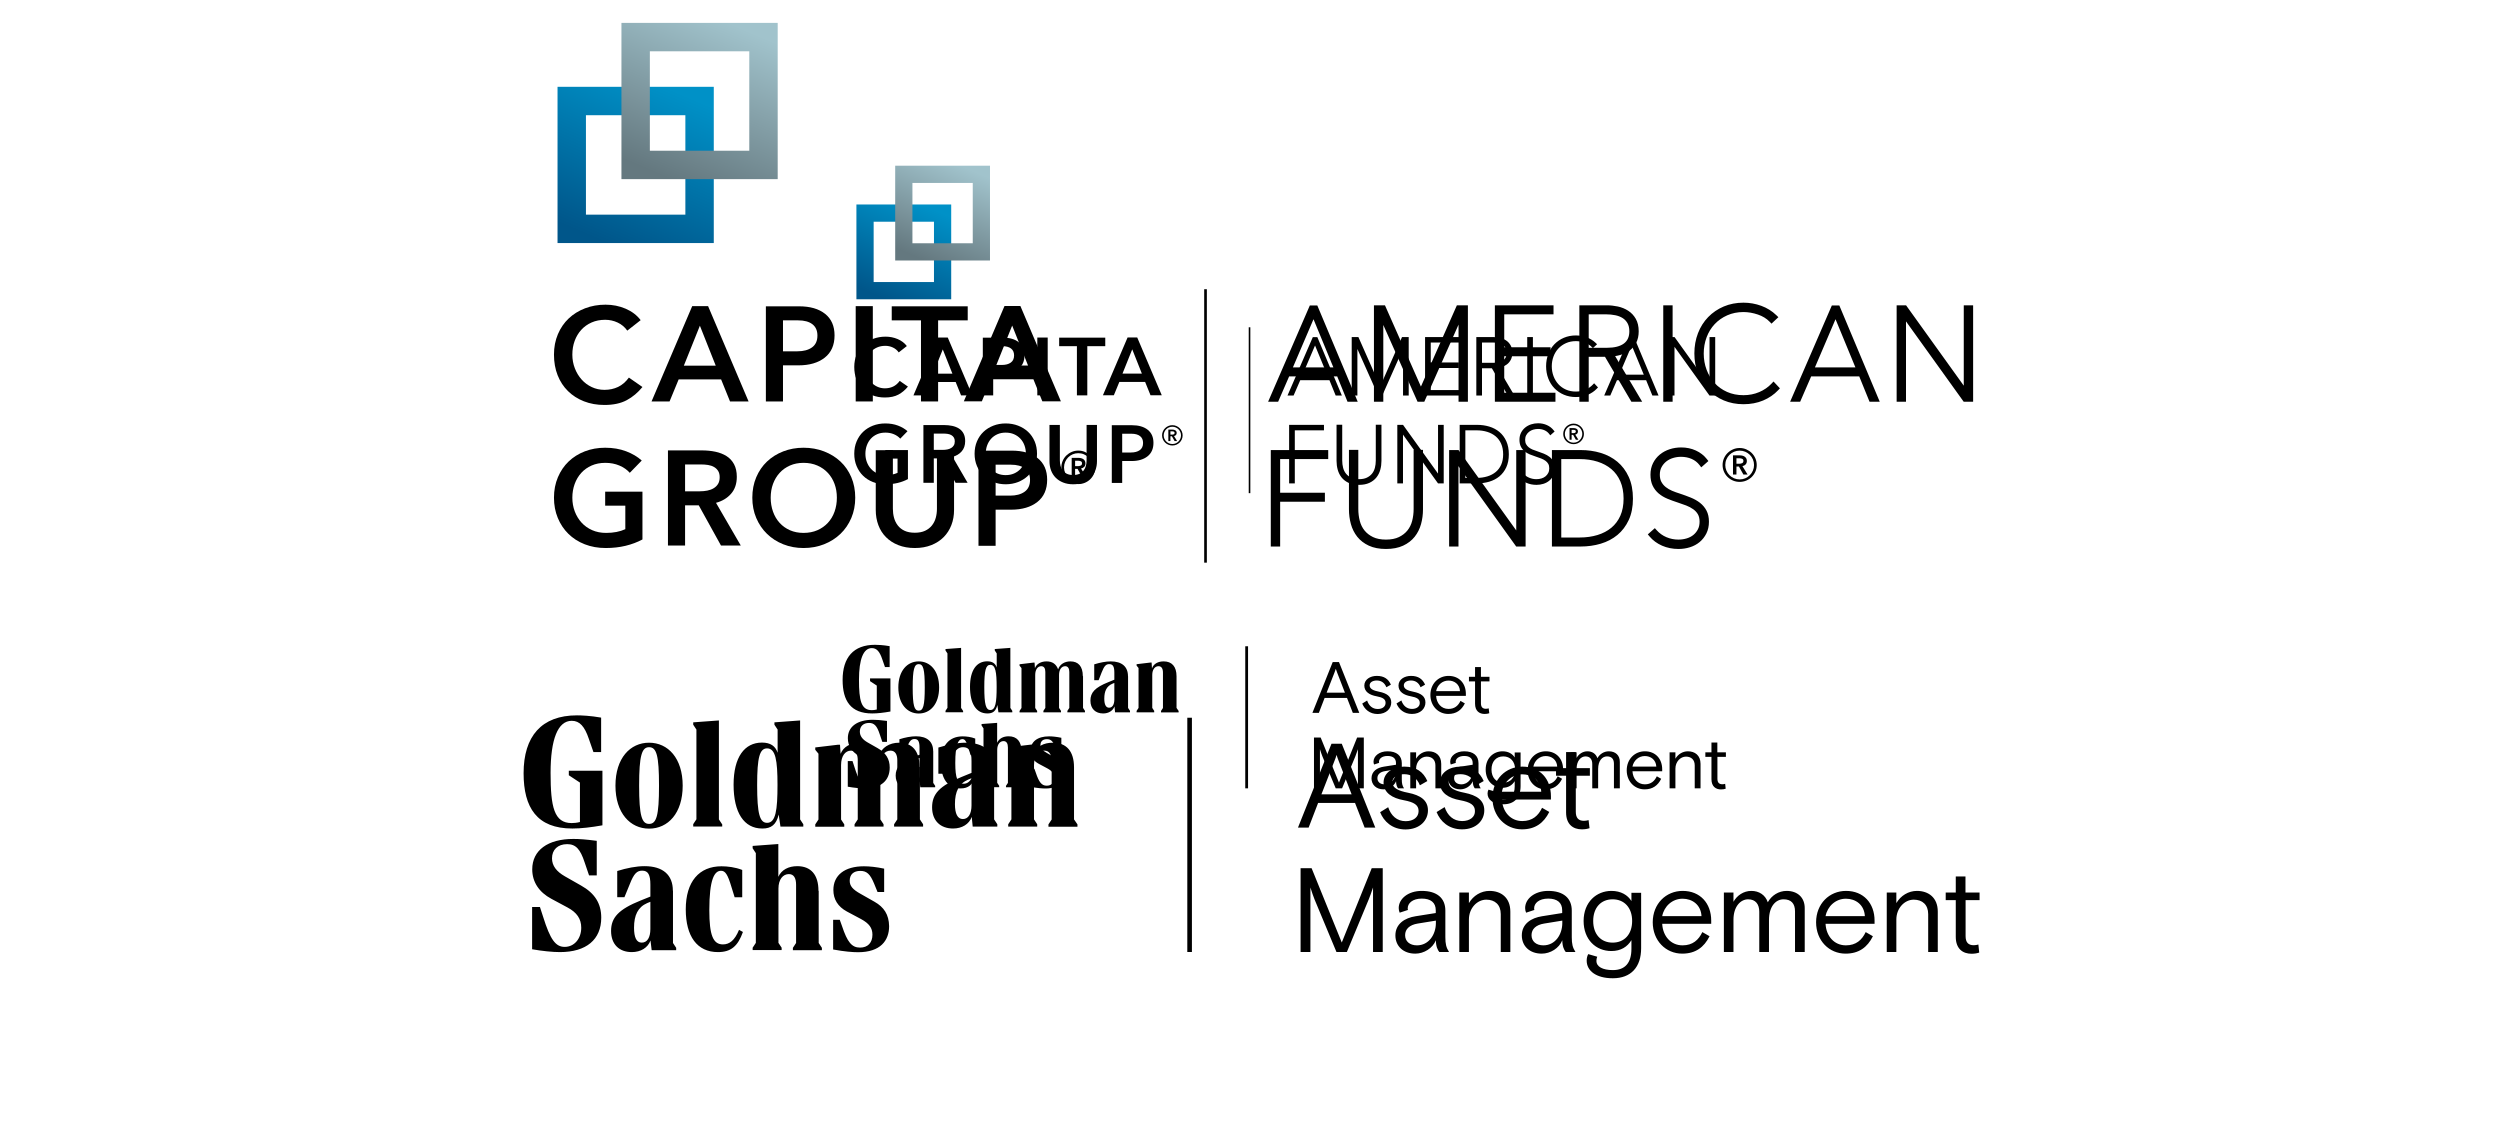 <svg xmlns="http://www.w3.org/2000/svg" fill="none" viewBox="0 0 396 180">
<style>
@media only screen and (min-width: 767px) {
.hide032325 {
display: none;
}
}
@media only screen and (max-width: 768px) {
.hide032325a {
display: none;
}
}
</style>
<g class="hide032325">

<g transform="translate(48,.25) scale(.75)">
<defs>
<linearGradient x1="75.616%" y1="-10.068%" x2="24.382%" y2="110.069%" id="linearGradient-7">
<stop stop-color="#0091C7" offset="0%"></stop>
<stop stop-color="#00568A" offset="100%"></stop>
</linearGradient>
<linearGradient x1="75.616%" y1="-10.068%" x2="24.382%" y2="110.069%" id="linearGradient-10">
<stop stop-color="#A1C3CC" offset="0%"></stop>
<stop stop-color="#64787F" offset="100%"></stop>
</linearGradient>
</defs>
<g transform="translate(23,-27) scale(1.5)">                        
<rect x="22.5" y="32" width="18" height="18" fill="none" stroke-width="4px" stroke="url(#linearGradient-7)"/>
<rect x="31.5" y="23" width="18" height="18" fill="none" stroke="url(#linearGradient-10)" stroke-width="4px"/>
<g transform="translate(20,60.25)">
<path fill="#000" d="M12.457,12.018 C11.82,12.802 11.084,13.42 10.247,13.871 C9.409,14.322 8.363,14.547 7.108,14.547 C6.052,14.547 5.089,14.376 4.22,14.033 C3.348,13.692 2.599,13.212 1.972,12.594 C1.344,11.977 0.858,11.235 0.515,10.366 C0.172,9.498 0,8.53 0,7.463 C0,6.411 0.184,5.451 0.553,4.582 C0.921,3.715 1.427,2.977 2.072,2.367 C2.717,1.758 3.482,1.282 4.37,0.94 C5.257,0.599 6.219,0.426 7.258,0.426 C8.263,0.426 9.204,0.614 10.083,0.99 C10.963,1.366 11.669,1.903 12.205,2.605 L10.322,4.082 C9.97,3.581 9.518,3.201 8.966,2.943 C8.413,2.684 7.827,2.555 7.208,2.555 C6.504,2.555 5.868,2.68 5.3,2.931 C4.73,3.181 4.244,3.527 3.843,3.969 C3.441,4.411 3.13,4.929 2.914,5.522 C2.695,6.114 2.586,6.761 2.586,7.463 C2.586,8.146 2.704,8.789 2.939,9.39 C3.172,9.99 3.49,10.516 3.893,10.967 C4.295,11.417 4.771,11.773 5.324,12.03 C5.877,12.29 6.471,12.419 7.108,12.419 C7.811,12.419 8.451,12.281 9.029,12.006 C9.606,11.73 10.113,11.292 10.548,10.692 L12.457,12.018"/>
<path fill="#000" transform="translate(0,-40.429)" d="M18.284,49.447 L22.778,49.447 L20.544,43.816 L18.284,49.447 Z M16.274,54.481 L13.738,54.481 L19.463,41.062 L21.699,41.062 L27.4,54.481 L24.788,54.481 L23.532,51.377 L17.555,51.377 L16.274,54.481 L16.274,54.481 Z"/>
<path fill="#000" transform="translate(0,-40.429)" d="M32.245,47.42 L34.28,47.42 C35.135,47.42 35.816,47.239 36.327,46.873 C36.837,46.508 37.093,45.953 37.093,45.205 C37.093,44.508 36.859,43.977 36.39,43.612 C35.921,43.247 35.251,43.064 34.381,43.064 L32.245,43.064 L32.245,47.42 Z M29.835,41.086 L34.507,41.086 C36.063,41.086 37.286,41.44 38.173,42.147 C39.06,42.854 39.505,43.865 39.505,45.18 C39.505,46.545 39.044,47.589 38.123,48.313 C37.202,49.037 35.972,49.398 34.432,49.398 L32.245,49.398 L32.245,54.481 L29.835,54.481 L29.835,41.086 L29.835,41.086 Z"/>
<polygon fill="#000" transform="translate(0,-40.429)" points="42.483 54.481 44.893 54.481 44.893 41.062 42.483 41.062"></polygon>
<polyline fill="#000" transform="translate(0,-40.429)" points="54.086 54.481 51.674 54.481 51.674 43.064 47.556 43.064 47.556 41.086 58.254 41.086 58.254 43.064 54.086 43.064 54.086 54.481"/>
<path fill="#000" transform="translate(0,-40.449)" d="M62.254,49.447 L66.75,49.447 L64.515,43.816 L62.254,49.447 Z M60.246,54.481 L57.709,54.481 L63.434,41.062 L65.67,41.062 L71.371,54.481 L68.759,54.481 L67.503,51.377 L61.525,51.377 L60.246,54.481 L60.246,54.481 Z"/>
<polyline points="76.218 12.169 81.994 12.169 81.994 14.197 73.807 14.197 73.807 0.778 76.218 0.778 76.218 12.169"/>
</g>
<g transform="translate(20,60.25)">
<path fill="#000" d="M10.673,24.099 C10.289,23.666 9.798,23.323 9.204,23.073 C8.61,22.822 7.952,22.697 7.233,22.697 C6.513,22.697 5.868,22.822 5.3,23.073 C4.73,23.323 4.244,23.669 3.843,24.111 C3.441,24.553 3.13,25.076 2.914,25.675 C2.695,26.276 2.586,26.92 2.586,27.605 C2.586,28.288 2.7,28.931 2.925,29.532 C3.152,30.132 3.47,30.658 3.88,31.109 C4.29,31.559 4.788,31.914 5.375,32.173 C5.96,32.432 6.613,32.561 7.333,32.561 C8.387,32.561 9.293,32.385 10.045,32.035 L10.045,28.73 L7.208,28.73 L7.208,26.753 L12.457,26.753 L12.457,33.484 C11.737,33.869 10.946,34.166 10.083,34.376 C9.221,34.584 8.288,34.689 7.284,34.689 C6.212,34.689 5.228,34.513 4.332,34.163 C3.437,33.813 2.671,33.325 2.035,32.698 C1.398,32.073 0.9,31.326 0.539,30.458 C0.179,29.59 0,28.639 0,27.605 C0,26.553 0.184,25.593 0.553,24.724 C0.921,23.857 1.422,23.119 2.059,22.509 C2.695,21.9 3.452,21.424 4.332,21.082 C5.211,20.741 6.169,20.568 7.208,20.568 C8.296,20.568 9.279,20.736 10.159,21.07 C11.038,21.404 11.769,21.837 12.357,22.371 L10.673,24.099"/>
<path fill="#000" d="M18.459,26.703 L20.544,26.703 C20.912,26.703 21.263,26.669 21.598,26.603 C21.933,26.537 22.231,26.425 22.49,26.267 C22.75,26.11 22.954,25.907 23.105,25.659 C23.256,25.409 23.331,25.095 23.331,24.713 C23.331,24.365 23.26,24.075 23.118,23.843 C22.975,23.611 22.782,23.424 22.54,23.283 C22.297,23.142 22.016,23.047 21.699,22.997 C21.38,22.947 21.046,22.922 20.694,22.922 L18.459,22.922 L18.459,26.703 Z M18.459,34.339 L16.048,34.339 L16.048,20.944 L20.833,20.944 C21.5,20.944 22.131,21.007 22.724,21.131 C23.316,21.257 23.838,21.46 24.289,21.742 C24.74,22.025 25.094,22.408 25.353,22.89 C25.612,23.371 25.742,23.962 25.742,24.659 C25.742,25.641 25.471,26.44 24.928,27.054 C24.385,27.67 23.68,28.092 22.812,28.325 L26.302,34.339 L23.515,34.339 L20.385,28.68 L18.459,28.68 L18.459,34.339 L18.459,34.339 Z"/>
<path fill="#000" d="M39.831,27.605 C39.831,26.903 39.722,26.256 39.505,25.664 C39.287,25.071 38.973,24.553 38.562,24.111 C38.152,23.669 37.658,23.323 37.081,23.073 C36.503,22.822 35.855,22.697 35.135,22.697 C34.432,22.697 33.794,22.822 33.226,23.073 C32.657,23.323 32.171,23.669 31.77,24.111 C31.367,24.553 31.058,25.071 30.84,25.664 C30.623,26.256 30.514,26.903 30.514,27.605 C30.514,28.305 30.623,28.96 30.84,29.57 C31.058,30.178 31.367,30.704 31.77,31.146 C32.171,31.588 32.657,31.935 33.226,32.186 C33.794,32.435 34.432,32.561 35.135,32.561 C35.855,32.561 36.503,32.435 37.081,32.186 C37.658,31.935 38.152,31.588 38.562,31.146 C38.973,30.704 39.287,30.178 39.505,29.57 C39.722,28.96 39.831,28.305 39.831,27.605 Z M42.417,27.605 C42.417,28.639 42.234,29.59 41.866,30.458 C41.497,31.326 40.986,32.073 40.334,32.698 C39.681,33.325 38.91,33.813 38.023,34.163 C37.135,34.513 36.172,34.689 35.135,34.689 C34.113,34.689 33.163,34.513 32.285,34.163 C31.405,33.813 30.643,33.325 29.999,32.698 C29.354,32.073 28.848,31.326 28.479,30.458 C28.111,29.59 27.927,28.639 27.927,27.605 C27.927,26.553 28.111,25.593 28.479,24.724 C28.848,23.857 29.354,23.119 29.999,22.509 C30.643,21.9 31.405,21.424 32.285,21.082 C33.163,20.741 34.113,20.568 35.135,20.568 C36.172,20.568 37.135,20.741 38.023,21.082 C38.91,21.424 39.681,21.9 40.334,22.509 C40.986,23.119 41.497,23.857 41.866,24.724 C42.234,25.593 42.417,26.553 42.417,27.605 L42.417,27.605 Z"/>
<path fill="#000" d="M50.806,34.689 C49.935,34.689 49.156,34.551 48.471,34.276 C47.783,34.001 47.206,33.625 46.737,33.149 C46.268,32.674 45.912,32.11 45.67,31.46 C45.427,30.808 45.306,30.1 45.306,29.331 L45.306,20.92 L47.717,20.92 L47.717,29.157 C47.717,29.606 47.771,30.032 47.88,30.432 C47.989,30.834 48.165,31.192 48.408,31.51 C48.65,31.827 48.969,32.077 49.363,32.261 C49.755,32.444 50.236,32.536 50.806,32.536 C51.375,32.536 51.856,32.444 52.25,32.261 C52.643,32.077 52.965,31.827 53.218,31.51 C53.468,31.192 53.648,30.834 53.757,30.432 C53.866,30.032 53.921,29.606 53.921,29.157 L53.921,20.92 L56.331,20.92 L56.331,29.331 C56.331,30.1 56.206,30.808 55.954,31.46 C55.703,32.11 55.343,32.674 54.874,33.149 C54.405,33.625 53.828,34.001 53.141,34.276 C52.455,34.551 51.676,34.689 50.806,34.689"/>
<path fill="#000" transform="translate(0,-40.25)" d="M62.183,67.563 L64.216,67.563 C65.07,67.563 65.753,67.381 66.263,67.015 C66.775,66.65 67.029,66.095 67.029,65.347 C67.029,64.65 66.795,64.119 66.326,63.754 C65.857,63.389 65.188,63.206 64.317,63.206 L62.183,63.206 L62.183,67.563 Z M59.771,61.228 L64.443,61.228 C66,61.228 67.221,61.582 68.109,62.289 C68.997,62.996 69.44,64.007 69.44,65.322 C69.44,66.687 68.98,67.731 68.059,68.455 C67.138,69.179 65.908,69.54 64.368,69.54 L62.183,69.54 L62.183,74.623 L59.771,74.623 L59.771,61.228 L59.771,61.228 Z"/>
<path fill="#000" transform="translate(0,-40.25)" d="M73.762,63.413 C73.903,63.413 74.035,63.386 74.16,63.333 C74.286,63.282 74.349,63.175 74.349,63.015 C74.349,62.869 74.291,62.773 74.176,62.723 C74.061,62.675 73.941,62.651 73.815,62.651 L73.375,62.651 L73.375,63.413 L73.762,63.413 Z M72.894,62.244 L73.835,62.244 C73.961,62.244 74.083,62.258 74.202,62.286 C74.321,62.313 74.427,62.358 74.522,62.42 C74.616,62.483 74.69,62.563 74.746,62.661 C74.802,62.758 74.83,62.88 74.83,63.025 C74.83,63.221 74.774,63.379 74.663,63.501 C74.551,63.622 74.401,63.704 74.212,63.746 L74.934,64.914 L74.349,64.914 L73.721,63.798 L73.375,63.798 L73.375,64.914 L72.894,64.914 L72.894,62.244 Z M71.816,63.589 C71.816,63.86 71.869,64.118 71.973,64.361 C72.078,64.604 72.221,64.818 72.403,65.003 C72.584,65.186 72.797,65.331 73.04,65.436 C73.285,65.54 73.546,65.591 73.825,65.591 C74.104,65.591 74.366,65.54 74.61,65.436 C74.855,65.331 75.067,65.186 75.248,65.003 C75.43,64.818 75.573,64.604 75.678,64.361 C75.782,64.118 75.834,63.86 75.834,63.589 C75.834,63.311 75.782,63.05 75.678,62.807 C75.573,62.563 75.43,62.352 75.248,62.17 C75.067,61.989 74.855,61.847 74.61,61.743 C74.366,61.638 74.104,61.586 73.825,61.586 C73.546,61.586 73.285,61.638 73.04,61.743 C72.797,61.847 72.584,61.989 72.403,62.17 C72.221,62.352 72.078,62.563 71.973,62.807 C71.869,63.05 71.816,63.311 71.816,63.589 Z M71.439,63.589 C71.439,63.263 71.502,62.954 71.628,62.665 C71.754,62.378 71.924,62.127 72.14,61.915 C72.357,61.703 72.609,61.534 72.899,61.408 C73.188,61.284 73.498,61.22 73.825,61.22 C74.154,61.22 74.462,61.284 74.752,61.408 C75.041,61.534 75.293,61.703 75.51,61.915 C75.726,62.127 75.897,62.378 76.022,62.665 C76.148,62.954 76.211,63.263 76.211,63.589 C76.211,63.916 76.148,64.222 76.022,64.507 C75.897,64.792 75.726,65.041 75.51,65.252 C75.293,65.465 75.041,65.632 74.752,65.754 C74.462,65.876 74.154,65.936 73.825,65.936 C73.498,65.936 73.188,65.876 72.899,65.754 C72.609,65.632 72.357,65.465 72.14,65.252 C71.924,65.041 71.754,64.792 71.628,64.507 C71.502,64.222 71.439,63.916 71.439,63.589 L71.439,63.589 Z"/>
</g>
<rect fill="#000" x="111.55" y="58.5" width=".375" height="38.5"/>
<g transform="translate(-3,-3)">
<path fill="#000" d="M222.816,63.764 L222.816,77.346 L221.49,77.346 L213.365,66.03 L213.365,77.346 L212.047,77.346 L212.047,63.764 L213.373,63.764 L221.498,75.08 L221.498,63.764 L222.816,63.764 Z M200.542,72.505 L203.442,65.722 L206.24,72.505 L200.542,72.505 Z M202.923,63.788 L197.048,77.346 L198.461,77.346 L200.012,73.776 L206.781,73.776 L208.233,77.346 L209.669,77.346 L203.977,63.788 L202.923,63.788 Z M194.711,74.493 L195.612,75.456 L195.361,75.722 C194.786,76.333 194.075,76.82 193.248,77.168 C192.424,77.515 191.492,77.691 190.477,77.691 C189.478,77.691 188.546,77.51 187.705,77.155 C186.865,76.799 186.127,76.296 185.51,75.661 C184.894,75.026 184.41,74.26 184.073,73.384 C183.737,72.513 183.567,71.557 183.567,70.543 C183.567,69.528 183.737,68.572 184.073,67.701 C184.41,66.825 184.894,66.059 185.51,65.424 C186.126,64.789 186.865,64.287 187.705,63.931 C188.545,63.575 189.478,63.394 190.477,63.394 C191.338,63.394 192.182,63.543 192.985,63.836 C193.796,64.134 194.509,64.577 195.103,65.154 L195.396,65.438 L194.426,66.348 L194.16,66.073 C193.73,65.628 193.174,65.288 192.506,65.063 C191.82,64.832 191.137,64.714 190.477,64.714 C189.65,64.714 188.883,64.869 188.198,65.173 C187.51,65.479 186.914,65.897 186.428,66.414 C185.94,66.932 185.558,67.555 185.29,68.266 C185.021,68.982 184.885,69.752 184.885,70.555 C184.885,71.358 185.021,72.128 185.29,72.843 C185.558,73.556 185.938,74.185 186.419,74.712 C186.898,75.236 187.488,75.657 188.173,75.961 C188.858,76.266 189.633,76.42 190.477,76.42 C191.273,76.42 192.021,76.273 192.7,75.983 C193.376,75.694 193.958,75.295 194.427,74.794 L194.711,74.493 Z M179.186,77.346 L180.504,77.346 L180.504,63.764 L179.186,63.764 L179.186,77.346 Z M168.691,65.034 L171.108,65.034 C171.57,65.034 172.016,65.077 172.433,65.162 C172.828,65.242 173.177,65.378 173.472,65.565 C173.756,65.745 173.98,65.983 174.154,66.29 C174.325,66.591 174.411,66.974 174.411,67.428 C174.411,68.192 174.164,68.751 173.655,69.137 C173.12,69.542 172.312,69.747 171.255,69.747 L168.691,69.747 L168.691,65.034 Z M173.184,70.744 C173.652,70.609 174.078,70.403 174.45,70.13 C174.833,69.85 175.146,69.481 175.378,69.036 C175.611,68.587 175.729,68.046 175.729,67.428 C175.729,66.739 175.592,66.149 175.321,65.672 C175.054,65.201 174.692,64.816 174.247,64.528 C173.816,64.249 173.326,64.049 172.79,63.933 C172.272,63.821 171.74,63.764 171.207,63.764 L167.372,63.764 L167.372,77.346 L168.691,77.346 L168.691,71.018 L170.984,71.018 L174.701,77.346 L176.22,77.346 L172.411,70.919 C172.671,70.876 172.93,70.817 173.184,70.744 Z M164.007,77.346 L155.478,77.346 L155.478,63.764 L163.736,63.764 L163.736,65.034 L156.796,65.034 L156.796,69.673 L163.318,69.673 L163.318,70.944 L156.796,70.944 L156.796,76.075 L164.007,76.075 L164.007,77.346 Z M150.363,66.483 L145.539,77.346 L144.593,77.346 L139.769,66.531 L139.769,77.346 L138.451,77.346 L138.451,63.764 L140.002,63.764 L145.066,75.209 L150.129,63.764 L151.68,63.764 L151.68,77.346 L150.363,77.346 L150.363,66.483 Z M127.042,72.505 L129.941,65.722 L132.739,72.505 L127.042,72.505 Z M129.423,63.788 L123.548,77.346 L124.96,77.346 L126.511,73.776 L133.28,73.776 L134.732,77.346 L136.169,77.346 L130.477,63.788 L129.423,63.788 L129.423,63.788 Z"/>
<path fill="#000" d="M184.363,91.579 C183.991,91.287 183.549,91.037 183.05,90.835 C182.579,90.645 182.063,90.456 181.504,90.269 C181.142,90.16 180.778,90.028 180.422,89.877 C180.087,89.735 179.787,89.559 179.529,89.353 C179.283,89.156 179.08,88.914 178.925,88.632 C178.778,88.363 178.703,88.021 178.703,87.613 C178.703,87.205 178.786,86.845 178.951,86.544 C179.122,86.231 179.345,85.964 179.614,85.752 C179.886,85.536 180.203,85.372 180.557,85.264 C180.92,85.153 181.3,85.097 181.687,85.097 C182.236,85.097 182.743,85.197 183.191,85.396 C183.629,85.59 183.996,85.877 184.283,86.25 L184.536,86.579 L185.542,85.692 L185.314,85.403 C184.916,84.896 184.396,84.493 183.767,84.206 C183.144,83.921 182.452,83.777 181.711,83.777 C181.148,83.777 180.602,83.862 180.089,84.03 C179.569,84.201 179.105,84.451 178.709,84.776 C178.307,85.105 177.983,85.512 177.746,85.986 C177.507,86.465 177.385,87.013 177.385,87.613 C177.385,88.212 177.489,88.732 177.694,89.16 C177.897,89.586 178.184,89.957 178.544,90.262 C178.894,90.558 179.309,90.806 179.778,91.001 C180.22,91.185 180.706,91.363 181.224,91.529 C181.627,91.659 182.03,91.801 182.42,91.952 C182.791,92.096 183.126,92.276 183.417,92.485 C183.69,92.681 183.91,92.921 184.069,93.2 C184.223,93.467 184.301,93.816 184.301,94.237 C184.301,94.647 184.221,95.009 184.062,95.312 C183.899,95.624 183.685,95.889 183.424,96.101 C183.161,96.314 182.845,96.477 182.486,96.585 C182.114,96.697 181.72,96.753 181.317,96.753 C180.732,96.753 180.166,96.639 179.635,96.415 C179.107,96.191 178.645,95.86 178.259,95.43 L178.002,95.143 L177.011,96.018 L177.254,96.309 C177.718,96.862 178.313,97.3 179.021,97.61 C179.724,97.917 180.505,98.073 181.342,98.073 C181.887,98.073 182.422,97.993 182.933,97.834 C183.456,97.672 183.92,97.423 184.311,97.096 C184.703,96.768 185.021,96.361 185.258,95.888 C185.497,95.409 185.619,94.853 185.619,94.237 C185.619,93.634 185.505,93.11 185.279,92.678 C185.057,92.253 184.749,91.883 184.363,91.579 Z M164.827,96.458 L167.442,96.458 C168.334,96.458 169.174,96.339 169.937,96.105 C170.688,95.875 171.342,95.531 171.882,95.082 C172.416,94.639 172.84,94.073 173.142,93.4 C173.446,92.723 173.6,91.911 173.6,90.986 C173.6,90.061 173.445,89.24 173.141,88.545 C172.838,87.857 172.414,87.279 171.88,86.827 C171.34,86.371 170.685,86.018 169.934,85.78 C169.171,85.539 168.332,85.417 167.442,85.417 L164.827,85.417 L164.827,96.458 Z M174.329,87.932 C174.72,88.792 174.918,89.819 174.918,90.986 C174.918,92.138 174.72,93.15 174.328,93.994 C173.937,94.839 173.4,95.548 172.734,96.1 C172.073,96.648 171.282,97.062 170.383,97.331 C169.498,97.594 168.55,97.728 167.565,97.728 L163.51,97.728 L163.51,84.146 L167.565,84.146 C168.549,84.146 169.494,84.28 170.371,84.544 C171.263,84.813 172.054,85.231 172.723,85.787 C173.398,86.349 173.938,87.071 174.329,87.932 Z M158.487,95.462 L150.362,84.146 L149.036,84.146 L149.036,97.728 L150.354,97.728 L150.354,86.412 L158.48,97.728 L159.805,97.728 L159.805,84.146 L158.487,84.146 L158.487,95.462 Z M144.039,92.439 C144.039,93.027 143.969,93.594 143.83,94.126 C143.697,94.636 143.473,95.088 143.165,95.469 C142.858,95.85 142.456,96.162 141.969,96.398 C141.483,96.634 140.87,96.753 140.144,96.753 C139.419,96.753 138.805,96.634 138.32,96.398 C137.833,96.162 137.431,95.85 137.124,95.469 C136.816,95.088 136.592,94.636 136.459,94.126 C136.32,93.594 136.25,93.027 136.25,92.439 L136.25,84.121 L134.932,84.121 L134.932,92.489 C134.932,93.21 135.024,93.908 135.205,94.562 C135.391,95.234 135.692,95.836 136.099,96.35 C136.513,96.872 137.061,97.294 137.729,97.606 C138.393,97.916 139.206,98.073 140.144,98.073 C141.083,98.073 141.896,97.916 142.56,97.606 C143.228,97.295 143.776,96.872 144.189,96.35 C144.598,95.835 144.899,95.233 145.084,94.562 C145.265,93.908 145.356,93.211 145.356,92.489 L145.356,84.121 L144.039,84.121 L144.039,92.439 Z M123.927,84.146 L132.013,84.146 L132.013,85.417 L125.245,85.417 L125.245,90.154 L131.545,90.154 L131.545,91.425 L125.245,91.425 L125.245,97.728 L123.927,97.728 L123.927,84.146 L123.927,84.146 Z"/>
<path fill="#000" d="M189.881,86.074 C190.021,86.074 190.155,86.047 190.281,85.995 C190.408,85.942 190.471,85.834 190.471,85.672 C190.471,85.525 190.413,85.427 190.297,85.377 C190.181,85.328 190.06,85.303 189.933,85.303 L189.491,85.303 L189.491,86.074 L189.881,86.074 Z M189.006,84.892 L189.954,84.892 C190.081,84.892 190.204,84.906 190.324,84.934 C190.443,84.962 190.55,85.008 190.645,85.071 C190.74,85.134 190.815,85.215 190.871,85.314 C190.928,85.412 190.956,85.536 190.956,85.683 C190.956,85.88 190.899,86.041 190.787,86.163 C190.675,86.287 190.524,86.369 190.334,86.412 L191.061,87.594 L190.471,87.594 L189.838,86.464 L189.491,86.464 L189.491,87.594 L189.006,87.594 L189.006,84.892 Z M187.92,86.253 C187.92,86.528 187.972,86.788 188.078,87.034 C188.183,87.281 188.327,87.497 188.51,87.683 C188.693,87.87 188.907,88.016 189.153,88.122 C189.399,88.227 189.663,88.28 189.944,88.28 C190.225,88.28 190.488,88.227 190.734,88.122 C190.98,88.016 191.195,87.87 191.377,87.683 C191.56,87.497 191.704,87.281 191.81,87.034 C191.915,86.788 191.968,86.528 191.968,86.253 C191.968,85.972 191.915,85.708 191.81,85.461 C191.704,85.215 191.56,85.001 191.377,84.818 C191.195,84.635 190.98,84.49 190.734,84.385 C190.488,84.28 190.225,84.226 189.944,84.226 C189.663,84.226 189.399,84.28 189.153,84.385 C188.907,84.49 188.693,84.635 188.51,84.818 C188.327,85.001 188.183,85.215 188.078,85.461 C187.972,85.708 187.92,85.972 187.92,86.253 Z M187.54,86.253 C187.54,85.923 187.604,85.611 187.73,85.319 C187.856,85.027 188.029,84.774 188.247,84.559 C188.464,84.344 188.719,84.174 189.011,84.047 C189.302,83.92 189.613,83.857 189.944,83.857 C190.274,83.857 190.585,83.92 190.877,84.047 C191.168,84.174 191.423,84.344 191.641,84.559 C191.859,84.774 192.031,85.027 192.158,85.319 C192.284,85.611 192.347,85.923 192.347,86.253 C192.347,86.584 192.284,86.893 192.158,87.182 C192.031,87.471 191.859,87.722 191.641,87.937 C191.423,88.151 191.168,88.32 190.877,88.443 C190.585,88.566 190.274,88.628 189.944,88.628 C189.613,88.628 189.302,88.566 189.011,88.443 C188.719,88.32 188.464,88.151 188.247,87.937 C188.029,87.722 187.856,87.471 187.73,87.182 C187.604,86.893 187.54,86.584 187.54,86.253 L187.54,86.253 Z"/>
</g>
</g>
</g>



<g fill="#000" transform="translate(82,91) scale(1.875)">
<path d="M1405.11-241.83c51.16,0,92.63-41.47,92.63-92.63c0-51.16-41.47-92.63-92.63-92.63   c-51.16,0-92.63,41.47-92.63,92.63C1312.47-283.3,1353.95-241.83,1405.11-241.83"/>
<path d="M1861.36-241.83c51.16,0,92.63-41.47,92.63-92.63c0-51.16-41.47-92.63-92.63-92.63   c-51.16,0-92.63,41.47-92.63,92.63C1768.72-283.3,1810.2-241.83,1861.36-241.83"/>
<path d="M2317.36-241.83c51.16,0,92.63-41.47,92.63-92.63c0-51.16-41.47-92.63-92.63-92.63s-92.63,41.47-92.63,92.63   C2224.72-283.3,2266.2-241.83,2317.36-241.83"/>
<path d="M2317.36-21.28c51.16,0,92.63-41.47,92.63-92.63c0-51.16-41.47-92.63-92.63-92.63s-92.63,41.47-92.63,92.63   C2224.72-62.75,2266.2-21.28,2317.36-21.28"/>
<path d="M1405.11-23.16c51.16,0,92.63-41.47,92.63-92.63c0-51.16-41.47-92.63-92.63-92.63   c-51.16,0-92.63,41.47-92.63,92.63C1312.47-64.64,1353.95-23.16,1405.11-23.16"/>
<path d="M1861.36-23.16c51.16,0,92.63-41.47,92.63-92.63c0-51.16-41.47-92.63-92.63-92.63   c-51.16,0-92.63,41.47-92.63,92.63C1768.72-64.64,1810.2-23.16,1861.36-23.16"/>
<path d="M1405.11,195.5c51.16,0,92.63-41.47,92.63-92.63s-41.47-92.63-92.63-92.63c-51.16,0-92.63,41.47-92.63,92.63   S1353.95,195.5,1405.11,195.5"/>
<path d="M1861.36,195.5c51.16,0,92.63-41.47,92.63-92.63s-41.47-92.63-92.63-92.63c-51.16,0-92.63,41.47-92.63,92.63   S1810.2,195.5,1861.36,195.5"/>
<path d="M2317.36,195.5c51.16,0,92.63-41.47,92.63-92.63s-41.47-92.63-92.63-92.63s-92.63,41.47-92.63,92.63   S2266.2,195.5,2317.36,195.5"/>
<path d="M22.05,20.28l0.15,1.02h1.93v-0.2l-0.27-0.41v-8.36l-2.17,0.16v0.2l0.27,0.41v1.96   c-0.18-0.56-0.6-0.86-1.32-0.86c-1.47,0-2.4,1.22-2.4,3.56c0,2.36,0.88,3.7,2.42,3.7C21.42,21.47,21.85,21.13,22.05,20.28z    M21.07,14.69c0.72,0,0.88,1.02,0.88,3.08c0,2.15-0.15,3.21-0.88,3.21c-0.62,0-0.84-0.76-0.84-3.18   C20.23,15.42,20.45,14.69,21.07,14.69z M25.41,26.72c0-1.37-0.65-2.08-1.79-2.08c-0.73,0-1.33,0.3-1.6,0.9v-2.77l-2.17,0.16v0.2   l0.27,0.41v7.58l-0.27,0.41v0.2h2.45v-0.2l-0.27-0.41v-4.59c0-0.77,0.38-1.22,0.88-1.22c0.42,0,0.61,0.34,0.61,0.9v4.92l-0.27,0.41   v0.2h2.45v-0.2l-0.27-0.41V26.72z M30.15,27.65l-1.18-0.67c-0.67-0.37-0.92-0.67-0.92-1.11c0-0.53,0.33-0.83,0.9-0.83   c0.54,0,0.83,0.27,1.16,1.07l0.29,0.71h0.56v-1.97c-0.65-0.14-1.25-0.2-1.71-0.2c-1.62,0-2.58,0.75-2.58,2   c0,0.79,0.38,1.41,1.14,1.82l1.2,0.64c0.68,0.37,0.96,0.75,0.96,1.32c0,0.68-0.39,1.09-1.05,1.09c-0.69,0-1.07-0.46-1.52-1.82   l-0.19-0.53h-0.56v2.51c0.99,0.18,1.64,0.23,2.11,0.23c1.88,0,2.62-0.98,2.62-2.2C31.36,28.72,30.94,28.1,30.15,27.65z    M33.95,16.26c0-1.37-0.64-2.05-1.73-2.05c-0.83,0-1.48,0.42-1.71,1.11c-0.26-0.72-0.79-1.11-1.6-1.11c-0.77,0-1.39,0.33-1.63,0.94   l-0.05-0.77h-0.16l-1.93,0.23v0.2l0.27,0.33v5.56l-0.27,0.41v0.2h2.45v-0.2l-0.27-0.41V16.1c0-0.76,0.35-1.22,0.84-1.22   c0.41,0,0.57,0.33,0.57,0.8v5.01l-0.27,0.41v0.2h2.45v-0.2l-0.27-0.41V16.1c0-0.76,0.35-1.22,0.86-1.22c0.39,0,0.57,0.33,0.57,0.8   v5.01l-0.27,0.41v0.2h2.45v-0.2l-0.27-0.41V16.26z M4.32,16.96l0.94,0.62v3.33C5,20.98,4.75,21,4.56,21   c-1.48,0-1.78-1.35-1.78-4.24c0-2.84,0.61-4.4,1.79-4.4c0.67,0,1.09,0.48,1.44,1.52L6.4,15h0.65v-2.91   c-0.91-0.16-1.66-0.19-2.04-0.19c-3,0-4.51,1.77-4.51,4.89c0,2.91,1.13,4.67,4.12,4.67c0.73,0,1.59-0.1,2.54-0.27v-4.61H4.32V16.96   z M79.79,20.83c-0.75,0-1.24-0.47-1.48-1.18l-0.68,0.42c0.31,0.78,1.02,1.46,2.15,1.46c1.22,0,1.88-0.77,1.88-1.6   c0-0.86-0.63-1.28-1.67-1.49c-0.84-0.16-1.34-0.41-1.34-0.89c0-0.45,0.46-0.68,1-0.68c0.59,0,1.08,0.3,1.33,0.94l0.63-0.36   c-0.34-0.77-0.93-1.22-1.96-1.22c-0.94,0-1.74,0.51-1.74,1.35c0,0.87,0.75,1.32,1.71,1.49c0.86,0.16,1.25,0.4,1.25,0.91   C80.89,20.48,80.45,20.83,79.79,20.83z M84.84,21.53c1.12,0,1.84-0.53,2.31-1.47l-0.61-0.35c-0.31,0.66-0.81,1.12-1.67,1.12   c-1.01,0-1.67-0.8-1.72-1.82h4.14v-0.27c0-1.47-0.93-2.51-2.41-2.51c-1.41,0-2.53,1.09-2.53,2.65   C82.35,20.43,83.46,21.53,84.84,21.53z M84.87,16.88c0.82,0,1.55,0.51,1.6,1.47h-3.32C83.31,17.52,84,16.88,84.87,16.88z    M17.27,21.1L17,20.69v-8.36l-2.17,0.16v0.2l0.27,0.41v7.58l-0.27,0.41v0.2h2.45V21.1z M5.36,26.28L3.99,25.5   c-0.72-0.41-1.09-0.9-1.09-1.52c0-0.72,0.48-1.2,1.28-1.2c0.73,0,1.11,0.42,1.48,1.55l0.37,1.09h0.65V22.5   c-0.91-0.12-1.48-0.16-1.97-0.16c-2.17,0-3.48,0.96-3.48,2.57c0,1.06,0.57,1.93,1.62,2.49l1.36,0.73c0.79,0.42,1.16,0.96,1.16,1.71   c0,0.92-0.58,1.62-1.4,1.62c-0.77,0-1.22-0.62-1.82-2.54l-0.27-0.83H1.22v3.57c0.84,0.15,1.74,0.24,2.35,0.24   c2.23,0,3.49-1.06,3.49-2.91C7.06,27.8,6.52,26.93,5.36,26.28z M17.34,31.25c-0.83,0-1.15-0.77-1.15-2.89   c0-2.62,0.43-3.33,0.99-3.33c0.35,0,0.56,0.29,0.88,1.37l0.27,0.87h0.64v-2.31c-0.57-0.23-1.25-0.31-1.75-0.31   c-1.89,0-3.02,1.29-3.02,3.64c0,2.28,0.96,3.61,2.72,3.61c1.1,0,1.68-0.5,2.11-1.7l-0.33-0.18C18.33,30.92,17.89,31.25,17.34,31.25   z M11.1,14.21c-1.59,0-2.84,1.3-2.84,3.63c0,2.32,1.25,3.63,2.84,3.63c1.6,0,2.84-1.3,2.84-3.63C13.94,15.52,12.7,14.21,11.1,14.21   z M11.1,21.07c-0.61,0-0.84-0.67-0.84-3.23s0.23-3.25,0.84-3.25c0.63,0,0.84,0.68,0.84,3.25S11.72,21.07,11.1,21.07z M13.11,26.71   c0-1.33-0.84-2.07-2.39-2.07c-0.71,0-1.51,0.16-2.31,0.41v2.21h0.61l0.45-1.1c0.35-0.9,0.61-1.14,1.05-1.14   c0.5,0,0.69,0.35,0.69,1.18v1.01l-0.82,0.33c-1.87,0.75-2.5,1.45-2.5,2.57c0,1.14,0.69,1.79,1.75,1.79c0.76,0,1.36-0.37,1.58-0.98   l0.1,0.82h2.07v-0.2l-0.27-0.41V26.71z M11.21,29.95c0,0.71-0.26,1.15-0.73,1.15c-0.45,0-0.65-0.45-0.65-1.26   c0-1.06,0.33-1.74,1.11-2.08l0.27-0.11V29.95z M98.42,26.73c-1.41,0-2.53,1.09-2.53,2.65c0,1.56,1.11,2.65,2.49,2.65   c1.12,0,1.84-0.53,2.31-1.47l-0.61-0.35c-0.31,0.66-0.81,1.12-1.67,1.12c-1.01,0-1.67-0.8-1.72-1.82h4.14v-0.27   C100.83,27.78,99.9,26.73,98.42,26.73z M96.69,28.86c0.16-0.83,0.85-1.47,1.72-1.47c0.82,0,1.55,0.51,1.6,1.47H96.69z M94.09,27.59   c-0.31-0.51-0.89-0.86-1.69-0.86c-1.25,0-2.35,0.93-2.35,2.54c0,1.57,1.03,2.54,2.35,2.54c0.8,0,1.35-0.36,1.69-0.92v0.73   c0,1.21-0.55,1.8-1.57,1.8c-0.86,0-1.39-0.29-1.39-0.77c0-0.14,0.03-0.25,0.07-0.36l-0.76-0.22c-0.08,0.15-0.13,0.33-0.13,0.55   c0,0.85,0.78,1.49,2.21,1.49c1.53,0,2.39-0.94,2.39-2.54v-4.68h-0.82V27.59z M92.5,31.1c-0.98,0-1.64-0.7-1.64-1.83   s0.66-1.83,1.64-1.83c0.98,0,1.65,0.7,1.65,1.83S93.49,31.1,92.5,31.1z M89.05,28.39c0-1.05-0.71-1.66-1.99-1.66   c-1.16,0-1.95,0.67-1.95,1.45c0,0.13,0.03,0.28,0.08,0.39l0.7-0.23c-0.02-0.08-0.02-0.1-0.02-0.14c0-0.42,0.4-0.82,1.19-0.82   c0.75,0,1.18,0.33,1.18,0.99v0.23l-1.7,0.27c-0.91,0.14-1.71,0.64-1.71,1.62c0,0.9,0.66,1.54,1.68,1.54c0.74,0,1.47-0.46,1.74-1.13   c0,0.52,0.16,0.84,0.29,0.99h0.82c-0.24-0.38-0.31-0.68-0.31-1.25V28.39z M88.25,29.44c0,0.97-0.59,1.89-1.6,1.89   c-0.61,0-1-0.34-1-0.86s0.38-0.87,1.06-0.98l1.54-0.25V29.44z M90.47,20.75c-0.1,0.03-0.25,0.06-0.39,0.06   c-0.46,0-0.69-0.24-0.69-0.77V17h1.19v-0.64h-1.19v-1.36h-0.82v1.36h-0.85V17h0.85v3.1c0,1.03,0.61,1.43,1.33,1.43   c0.26,0,0.48-0.04,0.65-0.1L90.47,20.75z M107.2,26.73c-0.67,0-1.27,0.38-1.59,0.96c-0.21-0.62-0.74-0.96-1.39-0.96   c-0.65,0-1.21,0.38-1.51,0.92v-0.78h-0.81v5.02h0.81v-2.73c0-1.1,0.59-1.72,1.24-1.72c0.63,0,0.94,0.42,0.94,1.05v3.4h0.82V29.2   c0-1.2,0.6-1.76,1.23-1.76c0.63,0,0.97,0.34,0.97,1.02v3.43h0.82v-3.66C108.75,27.3,108.13,26.73,107.2,26.73z M123.5,27.51v-0.64   h-1.19v-1.36h-0.82v1.36h-0.85v0.64h0.85v3.1c0,1.03,0.61,1.43,1.33,1.43c0.26,0,0.48-0.04,0.65-0.1l-0.07-0.68   c-0.1,0.03-0.25,0.06-0.39,0.06c-0.46,0-0.69-0.24-0.69-0.77v-3.04H123.5z M112.22,26.73c-1.41,0-2.53,1.09-2.53,2.65   c0,1.56,1.11,2.65,2.49,2.65c1.12,0,1.84-0.53,2.31-1.47l-0.61-0.35c-0.31,0.66-0.81,1.12-1.67,1.12c-1.01,0-1.67-0.8-1.72-1.82   h4.14v-0.27C114.63,27.78,113.7,26.73,112.22,26.73z M110.49,28.86c0.16-0.83,0.85-1.47,1.72-1.47c0.82,0,1.55,0.51,1.6,1.47   H110.49z M118.21,26.73c-0.72,0-1.37,0.4-1.74,1.03v-0.89h-0.81v5.02h0.81v-2.74c0-0.97,0.7-1.68,1.47-1.68   c0.73,0,1.22,0.43,1.22,1.22v3.2h0.81v-3.41C119.97,27.29,119.18,26.73,118.21,26.73z M76.9,19.93c0-0.86-0.63-1.28-1.67-1.49   c-0.84-0.16-1.34-0.41-1.34-0.89c0-0.45,0.46-0.68,1-0.68c0.59,0,1.08,0.3,1.33,0.94l0.63-0.36c-0.34-0.77-0.93-1.22-1.96-1.22   c-0.94,0-1.74,0.51-1.74,1.35c0,0.87,0.75,1.32,1.71,1.49c0.86,0.16,1.25,0.4,1.25,0.91c0,0.52-0.43,0.86-1.09,0.86   c-0.75,0-1.24-0.47-1.48-1.18l-0.68,0.42c0.31,0.78,1.02,1.46,2.15,1.46C76.24,21.53,76.9,20.76,76.9,19.93z M56.57,31.89h0.39   V12.1h-0.39V31.89z M67.62,19.3h3.12l0.81,2.08h0.9l-2.83-7.08h-0.87l-2.83,7.08h0.9L67.62,19.3z M68.99,15.78   c0.07-0.16,0.15-0.39,0.19-0.54c0.04,0.14,0.12,0.37,0.19,0.54l1.08,2.79h-2.55L68.99,15.78z M47,16.29c0-1.37-0.65-2.08-1.79-2.08   c-0.76,0-1.4,0.31-1.63,0.98l-0.05-0.82h-0.16l-1.93,0.23v0.2l0.27,0.33v5.56l-0.27,0.41v0.2h2.45v-0.2l-0.27-0.41V16.1   c0-0.77,0.37-1.22,0.88-1.22c0.41,0,0.61,0.34,0.61,0.9v4.92l-0.27,0.41v0.2h2.45v-0.2L47,20.69V16.29z M78.37,28.39   c0-1.05-0.71-1.66-1.99-1.66c-1.16,0-1.95,0.67-1.95,1.45c0,0.13,0.03,0.28,0.08,0.39l0.7-0.23c-0.02-0.08-0.02-0.1-0.02-0.14   c0-0.42,0.4-0.82,1.19-0.82c0.75,0,1.18,0.33,1.18,0.99v0.23l-1.7,0.27c-0.91,0.14-1.71,0.64-1.71,1.62c0,0.9,0.66,1.54,1.68,1.54   c0.74,0,1.47-0.46,1.74-1.13c0,0.52,0.16,0.84,0.29,0.99h0.82c-0.24-0.38-0.31-0.68-0.31-1.25V28.39z M77.57,29.44   c0,0.97-0.59,1.89-1.6,1.89c-0.61,0-1-0.34-1-0.86s0.38-0.87,1.06-0.98l1.54-0.25V29.44z M82.1,26.73c-0.72,0-1.37,0.4-1.74,1.03   v-0.89h-0.81v5.02h0.81v-2.74c0-0.97,0.7-1.68,1.47-1.68c0.73,0,1.22,0.43,1.22,1.22v3.2h0.81v-3.41   C83.86,27.29,83.07,26.73,82.1,26.73z M40.24,16.28c0-1.33-0.84-2.07-2.4-2.07c-0.69,0-1.49,0.16-2.3,0.41v2.21h0.61l0.43-1.1   c0.35-0.9,0.61-1.14,1.05-1.14c0.52,0,0.71,0.35,0.71,1.18v0.99l-0.83,0.34c-1.88,0.75-2.5,1.45-2.5,2.57   c0,1.14,0.71,1.79,1.77,1.79c0.76,0,1.36-0.37,1.58-0.98l0.08,0.82h2.08v-0.2l-0.27-0.41V16.28z M38.34,19.51   c0,0.71-0.27,1.15-0.73,1.15c-0.45,0-0.67-0.45-0.67-1.26c0-1.06,0.33-1.74,1.13-2.08l0.27-0.11V19.51z M69.62,31.09l-2.55-6.28   h-0.93v7.08h0.83v-5.45c0.07,0.26,0.3,0.89,0.35,1.01l1.85,4.44h0.88l1.85-4.45c0.05-0.11,0.28-0.74,0.36-1v5.45h0.82v-7.08h-0.93   L69.62,31.09z"/>
</g>

</g>

/////////////////////////////////////////////////////////////////////


<g class="hide032325a">



<g transform="translate(65,20) scale(.7)">
<g transform="translate(66,6) scale(.65)">
<defs>
<linearGradient x1="75.616%" y1="-10.068%" x2="24.382%" y2="110.069%" id="linearGradient-7">
<stop stop-color="#0091C7" offset="0%"></stop>
<stop stop-color="#00568A" offset="100%"></stop>
</linearGradient>
<linearGradient x1="75.616%" y1="-10.068%" x2="24.382%" y2="110.069%" id="linearGradient-10">
<stop stop-color="#A1C3CC" offset="0%"></stop>
<stop stop-color="#64787F" offset="100%"></stop>
</linearGradient>
</defs>
<g transform="translate(23,-27) scale(1.5)">                        
<rect x="22.5" y="32" width="18" height="18" fill="none" stroke-width="4px" stroke="url(#linearGradient-7)"/>
<rect x="31.5" y="23" width="18" height="18" fill="none" stroke="url(#linearGradient-10)" stroke-width="4px"/>
<g transform="translate(20,60.25)">
<path fill="#000" d="M12.457,12.018 C11.82,12.802 11.084,13.42 10.247,13.871 C9.409,14.322 8.363,14.547 7.108,14.547 C6.052,14.547 5.089,14.376 4.22,14.033 C3.348,13.692 2.599,13.212 1.972,12.594 C1.344,11.977 0.858,11.235 0.515,10.366 C0.172,9.498 0,8.53 0,7.463 C0,6.411 0.184,5.451 0.553,4.582 C0.921,3.715 1.427,2.977 2.072,2.367 C2.717,1.758 3.482,1.282 4.37,0.94 C5.257,0.599 6.219,0.426 7.258,0.426 C8.263,0.426 9.204,0.614 10.083,0.99 C10.963,1.366 11.669,1.903 12.205,2.605 L10.322,4.082 C9.97,3.581 9.518,3.201 8.966,2.943 C8.413,2.684 7.827,2.555 7.208,2.555 C6.504,2.555 5.868,2.68 5.3,2.931 C4.73,3.181 4.244,3.527 3.843,3.969 C3.441,4.411 3.13,4.929 2.914,5.522 C2.695,6.114 2.586,6.761 2.586,7.463 C2.586,8.146 2.704,8.789 2.939,9.39 C3.172,9.99 3.49,10.516 3.893,10.967 C4.295,11.417 4.771,11.773 5.324,12.03 C5.877,12.29 6.471,12.419 7.108,12.419 C7.811,12.419 8.451,12.281 9.029,12.006 C9.606,11.73 10.113,11.292 10.548,10.692 L12.457,12.018"/>
<path fill="#000" transform="translate(0,-40.429)" d="M18.284,49.447 L22.778,49.447 L20.544,43.816 L18.284,49.447 Z M16.274,54.481 L13.738,54.481 L19.463,41.062 L21.699,41.062 L27.4,54.481 L24.788,54.481 L23.532,51.377 L17.555,51.377 L16.274,54.481 L16.274,54.481 Z"/>
<path fill="#000" transform="translate(0,-40.429)" d="M32.245,47.42 L34.28,47.42 C35.135,47.42 35.816,47.239 36.327,46.873 C36.837,46.508 37.093,45.953 37.093,45.205 C37.093,44.508 36.859,43.977 36.39,43.612 C35.921,43.247 35.251,43.064 34.381,43.064 L32.245,43.064 L32.245,47.42 Z M29.835,41.086 L34.507,41.086 C36.063,41.086 37.286,41.44 38.173,42.147 C39.06,42.854 39.505,43.865 39.505,45.18 C39.505,46.545 39.044,47.589 38.123,48.313 C37.202,49.037 35.972,49.398 34.432,49.398 L32.245,49.398 L32.245,54.481 L29.835,54.481 L29.835,41.086 L29.835,41.086 Z"/>
<polygon fill="#000" transform="translate(0,-40.429)" points="42.483 54.481 44.893 54.481 44.893 41.062 42.483 41.062"></polygon>
<polyline fill="#000" transform="translate(0,-40.429)" points="54.086 54.481 51.674 54.481 51.674 43.064 47.556 43.064 47.556 41.086 58.254 41.086 58.254 43.064 54.086 43.064 54.086 54.481"/>
<path fill="#000" transform="translate(0,-40.449)" d="M62.254,49.447 L66.75,49.447 L64.515,43.816 L62.254,49.447 Z M60.246,54.481 L57.709,54.481 L63.434,41.062 L65.67,41.062 L71.371,54.481 L68.759,54.481 L67.503,51.377 L61.525,51.377 L60.246,54.481 L60.246,54.481 Z"/>
<polyline points="76.218 12.169 81.994 12.169 81.994 14.197 73.807 14.197 73.807 0.778 76.218 0.778 76.218 12.169"/>
</g>
<g transform="translate(20,60.25)">
<path fill="#000" d="M10.673,24.099 C10.289,23.666 9.798,23.323 9.204,23.073 C8.61,22.822 7.952,22.697 7.233,22.697 C6.513,22.697 5.868,22.822 5.3,23.073 C4.73,23.323 4.244,23.669 3.843,24.111 C3.441,24.553 3.13,25.076 2.914,25.675 C2.695,26.276 2.586,26.92 2.586,27.605 C2.586,28.288 2.7,28.931 2.925,29.532 C3.152,30.132 3.47,30.658 3.88,31.109 C4.29,31.559 4.788,31.914 5.375,32.173 C5.96,32.432 6.613,32.561 7.333,32.561 C8.387,32.561 9.293,32.385 10.045,32.035 L10.045,28.73 L7.208,28.73 L7.208,26.753 L12.457,26.753 L12.457,33.484 C11.737,33.869 10.946,34.166 10.083,34.376 C9.221,34.584 8.288,34.689 7.284,34.689 C6.212,34.689 5.228,34.513 4.332,34.163 C3.437,33.813 2.671,33.325 2.035,32.698 C1.398,32.073 0.9,31.326 0.539,30.458 C0.179,29.59 0,28.639 0,27.605 C0,26.553 0.184,25.593 0.553,24.724 C0.921,23.857 1.422,23.119 2.059,22.509 C2.695,21.9 3.452,21.424 4.332,21.082 C5.211,20.741 6.169,20.568 7.208,20.568 C8.296,20.568 9.279,20.736 10.159,21.07 C11.038,21.404 11.769,21.837 12.357,22.371 L10.673,24.099"/>
<path fill="#000" d="M18.459,26.703 L20.544,26.703 C20.912,26.703 21.263,26.669 21.598,26.603 C21.933,26.537 22.231,26.425 22.49,26.267 C22.75,26.11 22.954,25.907 23.105,25.659 C23.256,25.409 23.331,25.095 23.331,24.713 C23.331,24.365 23.26,24.075 23.118,23.843 C22.975,23.611 22.782,23.424 22.54,23.283 C22.297,23.142 22.016,23.047 21.699,22.997 C21.38,22.947 21.046,22.922 20.694,22.922 L18.459,22.922 L18.459,26.703 Z M18.459,34.339 L16.048,34.339 L16.048,20.944 L20.833,20.944 C21.5,20.944 22.131,21.007 22.724,21.131 C23.316,21.257 23.838,21.46 24.289,21.742 C24.74,22.025 25.094,22.408 25.353,22.89 C25.612,23.371 25.742,23.962 25.742,24.659 C25.742,25.641 25.471,26.44 24.928,27.054 C24.385,27.67 23.68,28.092 22.812,28.325 L26.302,34.339 L23.515,34.339 L20.385,28.68 L18.459,28.68 L18.459,34.339 L18.459,34.339 Z"/>
<path fill="#000" d="M39.831,27.605 C39.831,26.903 39.722,26.256 39.505,25.664 C39.287,25.071 38.973,24.553 38.562,24.111 C38.152,23.669 37.658,23.323 37.081,23.073 C36.503,22.822 35.855,22.697 35.135,22.697 C34.432,22.697 33.794,22.822 33.226,23.073 C32.657,23.323 32.171,23.669 31.77,24.111 C31.367,24.553 31.058,25.071 30.84,25.664 C30.623,26.256 30.514,26.903 30.514,27.605 C30.514,28.305 30.623,28.96 30.84,29.57 C31.058,30.178 31.367,30.704 31.77,31.146 C32.171,31.588 32.657,31.935 33.226,32.186 C33.794,32.435 34.432,32.561 35.135,32.561 C35.855,32.561 36.503,32.435 37.081,32.186 C37.658,31.935 38.152,31.588 38.562,31.146 C38.973,30.704 39.287,30.178 39.505,29.57 C39.722,28.96 39.831,28.305 39.831,27.605 Z M42.417,27.605 C42.417,28.639 42.234,29.59 41.866,30.458 C41.497,31.326 40.986,32.073 40.334,32.698 C39.681,33.325 38.91,33.813 38.023,34.163 C37.135,34.513 36.172,34.689 35.135,34.689 C34.113,34.689 33.163,34.513 32.285,34.163 C31.405,33.813 30.643,33.325 29.999,32.698 C29.354,32.073 28.848,31.326 28.479,30.458 C28.111,29.59 27.927,28.639 27.927,27.605 C27.927,26.553 28.111,25.593 28.479,24.724 C28.848,23.857 29.354,23.119 29.999,22.509 C30.643,21.9 31.405,21.424 32.285,21.082 C33.163,20.741 34.113,20.568 35.135,20.568 C36.172,20.568 37.135,20.741 38.023,21.082 C38.91,21.424 39.681,21.9 40.334,22.509 C40.986,23.119 41.497,23.857 41.866,24.724 C42.234,25.593 42.417,26.553 42.417,27.605 L42.417,27.605 Z"/>
<path fill="#000" d="M50.806,34.689 C49.935,34.689 49.156,34.551 48.471,34.276 C47.783,34.001 47.206,33.625 46.737,33.149 C46.268,32.674 45.912,32.11 45.67,31.46 C45.427,30.808 45.306,30.1 45.306,29.331 L45.306,20.92 L47.717,20.92 L47.717,29.157 C47.717,29.606 47.771,30.032 47.88,30.432 C47.989,30.834 48.165,31.192 48.408,31.51 C48.65,31.827 48.969,32.077 49.363,32.261 C49.755,32.444 50.236,32.536 50.806,32.536 C51.375,32.536 51.856,32.444 52.25,32.261 C52.643,32.077 52.965,31.827 53.218,31.51 C53.468,31.192 53.648,30.834 53.757,30.432 C53.866,30.032 53.921,29.606 53.921,29.157 L53.921,20.92 L56.331,20.92 L56.331,29.331 C56.331,30.1 56.206,30.808 55.954,31.46 C55.703,32.11 55.343,32.674 54.874,33.149 C54.405,33.625 53.828,34.001 53.141,34.276 C52.455,34.551 51.676,34.689 50.806,34.689"/>
<path fill="#000" transform="translate(0,-40.25)" d="M62.183,67.563 L64.216,67.563 C65.07,67.563 65.753,67.381 66.263,67.015 C66.775,66.65 67.029,66.095 67.029,65.347 C67.029,64.65 66.795,64.119 66.326,63.754 C65.857,63.389 65.188,63.206 64.317,63.206 L62.183,63.206 L62.183,67.563 Z M59.771,61.228 L64.443,61.228 C66,61.228 67.221,61.582 68.109,62.289 C68.997,62.996 69.44,64.007 69.44,65.322 C69.44,66.687 68.98,67.731 68.059,68.455 C67.138,69.179 65.908,69.54 64.368,69.54 L62.183,69.54 L62.183,74.623 L59.771,74.623 L59.771,61.228 L59.771,61.228 Z"/>
<path fill="#000" transform="translate(0,-40.25)" d="M73.762,63.413 C73.903,63.413 74.035,63.386 74.16,63.333 C74.286,63.282 74.349,63.175 74.349,63.015 C74.349,62.869 74.291,62.773 74.176,62.723 C74.061,62.675 73.941,62.651 73.815,62.651 L73.375,62.651 L73.375,63.413 L73.762,63.413 Z M72.894,62.244 L73.835,62.244 C73.961,62.244 74.083,62.258 74.202,62.286 C74.321,62.313 74.427,62.358 74.522,62.42 C74.616,62.483 74.69,62.563 74.746,62.661 C74.802,62.758 74.83,62.88 74.83,63.025 C74.83,63.221 74.774,63.379 74.663,63.501 C74.551,63.622 74.401,63.704 74.212,63.746 L74.934,64.914 L74.349,64.914 L73.721,63.798 L73.375,63.798 L73.375,64.914 L72.894,64.914 L72.894,62.244 Z M71.816,63.589 C71.816,63.86 71.869,64.118 71.973,64.361 C72.078,64.604 72.221,64.818 72.403,65.003 C72.584,65.186 72.797,65.331 73.04,65.436 C73.285,65.54 73.546,65.591 73.825,65.591 C74.104,65.591 74.366,65.54 74.61,65.436 C74.855,65.331 75.067,65.186 75.248,65.003 C75.43,64.818 75.573,64.604 75.678,64.361 C75.782,64.118 75.834,63.86 75.834,63.589 C75.834,63.311 75.782,63.05 75.678,62.807 C75.573,62.563 75.43,62.352 75.248,62.17 C75.067,61.989 74.855,61.847 74.61,61.743 C74.366,61.638 74.104,61.586 73.825,61.586 C73.546,61.586 73.285,61.638 73.04,61.743 C72.797,61.847 72.584,61.989 72.403,62.17 C72.221,62.352 72.078,62.563 71.973,62.807 C71.869,63.05 71.816,63.311 71.816,63.589 Z M71.439,63.589 C71.439,63.263 71.502,62.954 71.628,62.665 C71.754,62.378 71.924,62.127 72.14,61.915 C72.357,61.703 72.609,61.534 72.899,61.408 C73.188,61.284 73.498,61.22 73.825,61.22 C74.154,61.22 74.462,61.284 74.752,61.408 C75.041,61.534 75.293,61.703 75.51,61.915 C75.726,62.127 75.897,62.378 76.022,62.665 C76.148,62.954 76.211,63.263 76.211,63.589 C76.211,63.916 76.148,64.222 76.022,64.507 C75.897,64.792 75.726,65.041 75.51,65.252 C75.293,65.465 75.041,65.632 74.752,65.754 C74.462,65.876 74.154,65.936 73.825,65.936 C73.498,65.936 73.188,65.876 72.899,65.754 C72.609,65.632 72.357,65.465 72.14,65.252 C71.924,65.041 71.754,64.792 71.628,64.507 C71.502,64.222 71.439,63.916 71.439,63.589 L71.439,63.589 Z"/>
</g>
<rect fill="#000" x="111.55" y="58.5" width=".375" height="38.5"/>
<g transform="translate(-3,-3)">
<path fill="#000" d="M222.816,63.764 L222.816,77.346 L221.49,77.346 L213.365,66.03 L213.365,77.346 L212.047,77.346 L212.047,63.764 L213.373,63.764 L221.498,75.08 L221.498,63.764 L222.816,63.764 Z M200.542,72.505 L203.442,65.722 L206.24,72.505 L200.542,72.505 Z M202.923,63.788 L197.048,77.346 L198.461,77.346 L200.012,73.776 L206.781,73.776 L208.233,77.346 L209.669,77.346 L203.977,63.788 L202.923,63.788 Z M194.711,74.493 L195.612,75.456 L195.361,75.722 C194.786,76.333 194.075,76.82 193.248,77.168 C192.424,77.515 191.492,77.691 190.477,77.691 C189.478,77.691 188.546,77.51 187.705,77.155 C186.865,76.799 186.127,76.296 185.51,75.661 C184.894,75.026 184.41,74.26 184.073,73.384 C183.737,72.513 183.567,71.557 183.567,70.543 C183.567,69.528 183.737,68.572 184.073,67.701 C184.41,66.825 184.894,66.059 185.51,65.424 C186.126,64.789 186.865,64.287 187.705,63.931 C188.545,63.575 189.478,63.394 190.477,63.394 C191.338,63.394 192.182,63.543 192.985,63.836 C193.796,64.134 194.509,64.577 195.103,65.154 L195.396,65.438 L194.426,66.348 L194.16,66.073 C193.73,65.628 193.174,65.288 192.506,65.063 C191.82,64.832 191.137,64.714 190.477,64.714 C189.65,64.714 188.883,64.869 188.198,65.173 C187.51,65.479 186.914,65.897 186.428,66.414 C185.94,66.932 185.558,67.555 185.29,68.266 C185.021,68.982 184.885,69.752 184.885,70.555 C184.885,71.358 185.021,72.128 185.29,72.843 C185.558,73.556 185.938,74.185 186.419,74.712 C186.898,75.236 187.488,75.657 188.173,75.961 C188.858,76.266 189.633,76.42 190.477,76.42 C191.273,76.42 192.021,76.273 192.7,75.983 C193.376,75.694 193.958,75.295 194.427,74.794 L194.711,74.493 Z M179.186,77.346 L180.504,77.346 L180.504,63.764 L179.186,63.764 L179.186,77.346 Z M168.691,65.034 L171.108,65.034 C171.57,65.034 172.016,65.077 172.433,65.162 C172.828,65.242 173.177,65.378 173.472,65.565 C173.756,65.745 173.98,65.983 174.154,66.29 C174.325,66.591 174.411,66.974 174.411,67.428 C174.411,68.192 174.164,68.751 173.655,69.137 C173.12,69.542 172.312,69.747 171.255,69.747 L168.691,69.747 L168.691,65.034 Z M173.184,70.744 C173.652,70.609 174.078,70.403 174.45,70.13 C174.833,69.85 175.146,69.481 175.378,69.036 C175.611,68.587 175.729,68.046 175.729,67.428 C175.729,66.739 175.592,66.149 175.321,65.672 C175.054,65.201 174.692,64.816 174.247,64.528 C173.816,64.249 173.326,64.049 172.79,63.933 C172.272,63.821 171.74,63.764 171.207,63.764 L167.372,63.764 L167.372,77.346 L168.691,77.346 L168.691,71.018 L170.984,71.018 L174.701,77.346 L176.22,77.346 L172.411,70.919 C172.671,70.876 172.93,70.817 173.184,70.744 Z M164.007,77.346 L155.478,77.346 L155.478,63.764 L163.736,63.764 L163.736,65.034 L156.796,65.034 L156.796,69.673 L163.318,69.673 L163.318,70.944 L156.796,70.944 L156.796,76.075 L164.007,76.075 L164.007,77.346 Z M150.363,66.483 L145.539,77.346 L144.593,77.346 L139.769,66.531 L139.769,77.346 L138.451,77.346 L138.451,63.764 L140.002,63.764 L145.066,75.209 L150.129,63.764 L151.68,63.764 L151.68,77.346 L150.363,77.346 L150.363,66.483 Z M127.042,72.505 L129.941,65.722 L132.739,72.505 L127.042,72.505 Z M129.423,63.788 L123.548,77.346 L124.96,77.346 L126.511,73.776 L133.28,73.776 L134.732,77.346 L136.169,77.346 L130.477,63.788 L129.423,63.788 L129.423,63.788 Z"/>
<path fill="#000" d="M184.363,91.579 C183.991,91.287 183.549,91.037 183.05,90.835 C182.579,90.645 182.063,90.456 181.504,90.269 C181.142,90.16 180.778,90.028 180.422,89.877 C180.087,89.735 179.787,89.559 179.529,89.353 C179.283,89.156 179.08,88.914 178.925,88.632 C178.778,88.363 178.703,88.021 178.703,87.613 C178.703,87.205 178.786,86.845 178.951,86.544 C179.122,86.231 179.345,85.964 179.614,85.752 C179.886,85.536 180.203,85.372 180.557,85.264 C180.92,85.153 181.3,85.097 181.687,85.097 C182.236,85.097 182.743,85.197 183.191,85.396 C183.629,85.59 183.996,85.877 184.283,86.25 L184.536,86.579 L185.542,85.692 L185.314,85.403 C184.916,84.896 184.396,84.493 183.767,84.206 C183.144,83.921 182.452,83.777 181.711,83.777 C181.148,83.777 180.602,83.862 180.089,84.03 C179.569,84.201 179.105,84.451 178.709,84.776 C178.307,85.105 177.983,85.512 177.746,85.986 C177.507,86.465 177.385,87.013 177.385,87.613 C177.385,88.212 177.489,88.732 177.694,89.16 C177.897,89.586 178.184,89.957 178.544,90.262 C178.894,90.558 179.309,90.806 179.778,91.001 C180.22,91.185 180.706,91.363 181.224,91.529 C181.627,91.659 182.03,91.801 182.42,91.952 C182.791,92.096 183.126,92.276 183.417,92.485 C183.69,92.681 183.91,92.921 184.069,93.2 C184.223,93.467 184.301,93.816 184.301,94.237 C184.301,94.647 184.221,95.009 184.062,95.312 C183.899,95.624 183.685,95.889 183.424,96.101 C183.161,96.314 182.845,96.477 182.486,96.585 C182.114,96.697 181.72,96.753 181.317,96.753 C180.732,96.753 180.166,96.639 179.635,96.415 C179.107,96.191 178.645,95.86 178.259,95.43 L178.002,95.143 L177.011,96.018 L177.254,96.309 C177.718,96.862 178.313,97.3 179.021,97.61 C179.724,97.917 180.505,98.073 181.342,98.073 C181.887,98.073 182.422,97.993 182.933,97.834 C183.456,97.672 183.92,97.423 184.311,97.096 C184.703,96.768 185.021,96.361 185.258,95.888 C185.497,95.409 185.619,94.853 185.619,94.237 C185.619,93.634 185.505,93.11 185.279,92.678 C185.057,92.253 184.749,91.883 184.363,91.579 Z M164.827,96.458 L167.442,96.458 C168.334,96.458 169.174,96.339 169.937,96.105 C170.688,95.875 171.342,95.531 171.882,95.082 C172.416,94.639 172.84,94.073 173.142,93.4 C173.446,92.723 173.6,91.911 173.6,90.986 C173.6,90.061 173.445,89.24 173.141,88.545 C172.838,87.857 172.414,87.279 171.88,86.827 C171.34,86.371 170.685,86.018 169.934,85.78 C169.171,85.539 168.332,85.417 167.442,85.417 L164.827,85.417 L164.827,96.458 Z M174.329,87.932 C174.72,88.792 174.918,89.819 174.918,90.986 C174.918,92.138 174.72,93.15 174.328,93.994 C173.937,94.839 173.4,95.548 172.734,96.1 C172.073,96.648 171.282,97.062 170.383,97.331 C169.498,97.594 168.55,97.728 167.565,97.728 L163.51,97.728 L163.51,84.146 L167.565,84.146 C168.549,84.146 169.494,84.28 170.371,84.544 C171.263,84.813 172.054,85.231 172.723,85.787 C173.398,86.349 173.938,87.071 174.329,87.932 Z M158.487,95.462 L150.362,84.146 L149.036,84.146 L149.036,97.728 L150.354,97.728 L150.354,86.412 L158.48,97.728 L159.805,97.728 L159.805,84.146 L158.487,84.146 L158.487,95.462 Z M144.039,92.439 C144.039,93.027 143.969,93.594 143.83,94.126 C143.697,94.636 143.473,95.088 143.165,95.469 C142.858,95.85 142.456,96.162 141.969,96.398 C141.483,96.634 140.87,96.753 140.144,96.753 C139.419,96.753 138.805,96.634 138.32,96.398 C137.833,96.162 137.431,95.85 137.124,95.469 C136.816,95.088 136.592,94.636 136.459,94.126 C136.32,93.594 136.25,93.027 136.25,92.439 L136.25,84.121 L134.932,84.121 L134.932,92.489 C134.932,93.21 135.024,93.908 135.205,94.562 C135.391,95.234 135.692,95.836 136.099,96.35 C136.513,96.872 137.061,97.294 137.729,97.606 C138.393,97.916 139.206,98.073 140.144,98.073 C141.083,98.073 141.896,97.916 142.56,97.606 C143.228,97.295 143.776,96.872 144.189,96.35 C144.598,95.835 144.899,95.233 145.084,94.562 C145.265,93.908 145.356,93.211 145.356,92.489 L145.356,84.121 L144.039,84.121 L144.039,92.439 Z M123.927,84.146 L132.013,84.146 L132.013,85.417 L125.245,85.417 L125.245,90.154 L131.545,90.154 L131.545,91.425 L125.245,91.425 L125.245,97.728 L123.927,97.728 L123.927,84.146 L123.927,84.146 Z"/>
<path fill="#000" d="M189.881,86.074 C190.021,86.074 190.155,86.047 190.281,85.995 C190.408,85.942 190.471,85.834 190.471,85.672 C190.471,85.525 190.413,85.427 190.297,85.377 C190.181,85.328 190.06,85.303 189.933,85.303 L189.491,85.303 L189.491,86.074 L189.881,86.074 Z M189.006,84.892 L189.954,84.892 C190.081,84.892 190.204,84.906 190.324,84.934 C190.443,84.962 190.55,85.008 190.645,85.071 C190.74,85.134 190.815,85.215 190.871,85.314 C190.928,85.412 190.956,85.536 190.956,85.683 C190.956,85.88 190.899,86.041 190.787,86.163 C190.675,86.287 190.524,86.369 190.334,86.412 L191.061,87.594 L190.471,87.594 L189.838,86.464 L189.491,86.464 L189.491,87.594 L189.006,87.594 L189.006,84.892 Z M187.92,86.253 C187.92,86.528 187.972,86.788 188.078,87.034 C188.183,87.281 188.327,87.497 188.51,87.683 C188.693,87.87 188.907,88.016 189.153,88.122 C189.399,88.227 189.663,88.28 189.944,88.28 C190.225,88.28 190.488,88.227 190.734,88.122 C190.98,88.016 191.195,87.87 191.377,87.683 C191.56,87.497 191.704,87.281 191.81,87.034 C191.915,86.788 191.968,86.528 191.968,86.253 C191.968,85.972 191.915,85.708 191.81,85.461 C191.704,85.215 191.56,85.001 191.377,84.818 C191.195,84.635 190.98,84.49 190.734,84.385 C190.488,84.28 190.225,84.226 189.944,84.226 C189.663,84.226 189.399,84.28 189.153,84.385 C188.907,84.49 188.693,84.635 188.51,84.818 C188.327,85.001 188.183,85.215 188.078,85.461 C187.972,85.708 187.92,85.972 187.92,86.253 Z M187.54,86.253 C187.54,85.923 187.604,85.611 187.73,85.319 C187.856,85.027 188.029,84.774 188.247,84.559 C188.464,84.344 188.719,84.174 189.011,84.047 C189.302,83.92 189.613,83.857 189.944,83.857 C190.274,83.857 190.585,83.92 190.877,84.047 C191.168,84.174 191.423,84.344 191.641,84.559 C191.859,84.774 192.031,85.027 192.158,85.319 C192.284,85.611 192.347,85.923 192.347,86.253 C192.347,86.584 192.284,86.893 192.158,87.182 C192.031,87.471 191.859,87.722 191.641,87.937 C191.423,88.151 191.168,88.32 190.877,88.443 C190.585,88.566 190.274,88.628 189.944,88.628 C189.613,88.628 189.302,88.566 189.011,88.443 C188.719,88.32 188.464,88.151 188.247,87.937 C188.029,87.722 187.856,87.471 187.73,87.182 C187.604,86.893 187.54,86.584 187.54,86.253 L187.54,86.253 Z"/>
</g>
</g>
</g>



<g fill="#000" transform="translate(97,98) scale(1.625)">
<path d="M1405.11-241.83c51.16,0,92.63-41.47,92.63-92.63c0-51.16-41.47-92.63-92.63-92.63   c-51.16,0-92.63,41.47-92.63,92.63C1312.47-283.3,1353.95-241.83,1405.11-241.83"/>
<path d="M1861.36-241.83c51.16,0,92.63-41.47,92.63-92.63c0-51.16-41.47-92.63-92.63-92.63   c-51.16,0-92.63,41.47-92.63,92.63C1768.72-283.3,1810.2-241.83,1861.36-241.83"/>
<path d="M2317.36-241.83c51.16,0,92.63-41.47,92.63-92.63c0-51.16-41.47-92.63-92.63-92.63s-92.63,41.47-92.63,92.63   C2224.72-283.3,2266.2-241.83,2317.36-241.83"/>
<path d="M2317.36-21.28c51.16,0,92.63-41.47,92.63-92.63c0-51.16-41.47-92.63-92.63-92.63s-92.63,41.47-92.63,92.63   C2224.72-62.75,2266.2-21.28,2317.36-21.28"/>
<path d="M1405.11-23.16c51.16,0,92.63-41.47,92.63-92.63c0-51.16-41.47-92.63-92.63-92.63   c-51.16,0-92.63,41.47-92.63,92.63C1312.47-64.64,1353.95-23.16,1405.11-23.16"/>
<path d="M1861.36-23.16c51.16,0,92.63-41.47,92.63-92.63c0-51.16-41.47-92.63-92.63-92.63   c-51.16,0-92.63,41.47-92.63,92.63C1768.72-64.64,1810.2-23.16,1861.36-23.16"/>
<path d="M1405.11,195.5c51.16,0,92.63-41.47,92.63-92.63s-41.47-92.63-92.63-92.63c-51.16,0-92.63,41.47-92.63,92.63   S1353.95,195.5,1405.11,195.5"/>
<path d="M1861.36,195.5c51.16,0,92.63-41.47,92.63-92.63s-41.47-92.63-92.63-92.63c-51.16,0-92.63,41.47-92.63,92.63   S1810.2,195.5,1861.36,195.5"/>
<path d="M2317.36,195.5c51.16,0,92.63-41.47,92.63-92.63s-41.47-92.63-92.63-92.63s-92.63,41.47-92.63,92.63   S2266.2,195.5,2317.36,195.5"/>
<path d="M22.05,20.28l0.15,1.02h1.93v-0.2l-0.27-0.41v-8.36l-2.17,0.16v0.2l0.27,0.41v1.96   c-0.18-0.56-0.6-0.86-1.32-0.86c-1.47,0-2.4,1.22-2.4,3.56c0,2.36,0.88,3.7,2.42,3.7C21.42,21.47,21.85,21.13,22.05,20.28z    M21.07,14.69c0.72,0,0.88,1.02,0.88,3.08c0,2.15-0.15,3.21-0.88,3.21c-0.62,0-0.84-0.76-0.84-3.18   C20.23,15.42,20.45,14.69,21.07,14.69z M25.41,26.72c0-1.37-0.65-2.08-1.79-2.08c-0.73,0-1.33,0.3-1.6,0.9v-2.77l-2.17,0.16v0.2   l0.27,0.41v7.58l-0.27,0.41v0.2h2.45v-0.2l-0.27-0.41v-4.59c0-0.77,0.38-1.22,0.88-1.22c0.42,0,0.61,0.34,0.61,0.9v4.92l-0.27,0.41   v0.2h2.45v-0.2l-0.27-0.41V26.72z M30.15,27.65l-1.18-0.67c-0.67-0.37-0.92-0.67-0.92-1.11c0-0.53,0.33-0.83,0.9-0.83   c0.54,0,0.83,0.27,1.16,1.07l0.29,0.71h0.56v-1.97c-0.65-0.14-1.25-0.2-1.71-0.2c-1.62,0-2.58,0.75-2.58,2   c0,0.79,0.38,1.41,1.14,1.82l1.2,0.64c0.68,0.37,0.96,0.75,0.96,1.32c0,0.68-0.39,1.09-1.05,1.09c-0.69,0-1.07-0.46-1.52-1.82   l-0.19-0.53h-0.56v2.51c0.99,0.18,1.64,0.23,2.11,0.23c1.88,0,2.62-0.98,2.62-2.2C31.36,28.72,30.94,28.1,30.15,27.65z    M33.95,16.26c0-1.37-0.64-2.05-1.73-2.05c-0.83,0-1.48,0.42-1.71,1.11c-0.26-0.72-0.79-1.11-1.6-1.11c-0.77,0-1.39,0.33-1.63,0.94   l-0.05-0.77h-0.16l-1.93,0.23v0.2l0.27,0.33v5.56l-0.27,0.41v0.2h2.45v-0.2l-0.27-0.41V16.1c0-0.76,0.35-1.22,0.84-1.22   c0.41,0,0.57,0.33,0.57,0.8v5.01l-0.27,0.41v0.2h2.45v-0.2l-0.27-0.41V16.1c0-0.76,0.35-1.22,0.86-1.22c0.39,0,0.57,0.33,0.57,0.8   v5.01l-0.27,0.41v0.2h2.45v-0.2l-0.27-0.41V16.26z M4.32,16.96l0.94,0.62v3.33C5,20.98,4.75,21,4.56,21   c-1.48,0-1.78-1.35-1.78-4.24c0-2.84,0.61-4.4,1.79-4.4c0.67,0,1.09,0.48,1.44,1.52L6.4,15h0.65v-2.91   c-0.91-0.16-1.66-0.19-2.04-0.19c-3,0-4.51,1.77-4.51,4.89c0,2.91,1.13,4.67,4.12,4.67c0.73,0,1.59-0.1,2.54-0.27v-4.61H4.32V16.96   z M79.79,20.83c-0.75,0-1.24-0.47-1.48-1.18l-0.68,0.42c0.31,0.78,1.02,1.46,2.15,1.46c1.22,0,1.88-0.77,1.88-1.6   c0-0.86-0.63-1.28-1.67-1.49c-0.84-0.16-1.34-0.41-1.34-0.89c0-0.45,0.46-0.68,1-0.68c0.59,0,1.08,0.3,1.33,0.94l0.63-0.36   c-0.34-0.77-0.93-1.22-1.96-1.22c-0.94,0-1.74,0.51-1.74,1.35c0,0.87,0.75,1.32,1.71,1.49c0.86,0.16,1.25,0.4,1.25,0.91   C80.89,20.48,80.45,20.83,79.79,20.83z M84.84,21.53c1.12,0,1.84-0.53,2.31-1.47l-0.61-0.35c-0.31,0.66-0.81,1.12-1.67,1.12   c-1.01,0-1.67-0.8-1.72-1.82h4.14v-0.27c0-1.47-0.93-2.51-2.41-2.51c-1.41,0-2.53,1.09-2.53,2.65   C82.35,20.43,83.46,21.53,84.84,21.53z M84.87,16.88c0.82,0,1.55,0.51,1.6,1.47h-3.32C83.31,17.52,84,16.88,84.87,16.88z    M17.27,21.1L17,20.69v-8.36l-2.17,0.16v0.2l0.27,0.41v7.58l-0.27,0.41v0.2h2.45V21.1z M5.36,26.28L3.99,25.5   c-0.72-0.41-1.09-0.9-1.09-1.52c0-0.72,0.48-1.2,1.28-1.2c0.73,0,1.11,0.42,1.48,1.55l0.37,1.09h0.65V22.5   c-0.91-0.12-1.48-0.16-1.97-0.16c-2.17,0-3.48,0.96-3.48,2.57c0,1.06,0.57,1.93,1.62,2.49l1.36,0.73c0.79,0.42,1.16,0.96,1.16,1.71   c0,0.92-0.58,1.62-1.4,1.62c-0.77,0-1.22-0.62-1.82-2.54l-0.27-0.83H1.22v3.57c0.84,0.15,1.74,0.24,2.35,0.24   c2.23,0,3.49-1.06,3.49-2.91C7.06,27.8,6.52,26.93,5.36,26.28z M17.34,31.25c-0.83,0-1.15-0.77-1.15-2.89   c0-2.62,0.43-3.33,0.99-3.33c0.35,0,0.56,0.29,0.88,1.37l0.27,0.87h0.64v-2.31c-0.57-0.23-1.25-0.31-1.75-0.31   c-1.89,0-3.02,1.29-3.02,3.64c0,2.28,0.96,3.61,2.72,3.61c1.1,0,1.68-0.5,2.11-1.7l-0.33-0.18C18.33,30.92,17.89,31.25,17.34,31.25   z M11.1,14.21c-1.59,0-2.84,1.3-2.84,3.63c0,2.32,1.25,3.63,2.84,3.63c1.6,0,2.84-1.3,2.84-3.63C13.94,15.52,12.7,14.21,11.1,14.21   z M11.1,21.07c-0.61,0-0.84-0.67-0.84-3.23s0.23-3.25,0.84-3.25c0.63,0,0.84,0.68,0.84,3.25S11.72,21.07,11.1,21.07z M13.11,26.71   c0-1.33-0.84-2.07-2.39-2.07c-0.71,0-1.51,0.16-2.31,0.41v2.21h0.61l0.45-1.1c0.35-0.9,0.61-1.14,1.05-1.14   c0.5,0,0.69,0.35,0.69,1.18v1.01l-0.82,0.33c-1.87,0.75-2.5,1.45-2.5,2.57c0,1.14,0.69,1.79,1.75,1.79c0.76,0,1.36-0.37,1.58-0.98   l0.1,0.82h2.07v-0.2l-0.27-0.41V26.71z M11.21,29.95c0,0.71-0.26,1.15-0.73,1.15c-0.45,0-0.65-0.45-0.65-1.26   c0-1.06,0.33-1.74,1.11-2.08l0.27-0.11V29.95z M98.42,26.73c-1.41,0-2.53,1.09-2.53,2.65c0,1.56,1.11,2.65,2.49,2.65   c1.12,0,1.84-0.53,2.31-1.47l-0.61-0.35c-0.31,0.66-0.81,1.12-1.67,1.12c-1.01,0-1.67-0.8-1.72-1.82h4.14v-0.27   C100.83,27.78,99.9,26.73,98.42,26.73z M96.69,28.86c0.16-0.83,0.85-1.47,1.72-1.47c0.82,0,1.55,0.51,1.6,1.47H96.69z M94.09,27.59   c-0.31-0.51-0.89-0.86-1.69-0.86c-1.25,0-2.35,0.93-2.35,2.54c0,1.57,1.03,2.54,2.35,2.54c0.8,0,1.35-0.36,1.69-0.92v0.73   c0,1.21-0.55,1.8-1.57,1.8c-0.86,0-1.39-0.29-1.39-0.77c0-0.14,0.03-0.25,0.07-0.36l-0.76-0.22c-0.08,0.15-0.13,0.33-0.13,0.55   c0,0.85,0.78,1.49,2.21,1.49c1.53,0,2.39-0.94,2.39-2.54v-4.68h-0.82V27.59z M92.5,31.1c-0.98,0-1.64-0.7-1.64-1.83   s0.66-1.83,1.64-1.83c0.98,0,1.65,0.7,1.65,1.83S93.49,31.1,92.5,31.1z M89.05,28.39c0-1.05-0.71-1.66-1.99-1.66   c-1.16,0-1.95,0.67-1.95,1.45c0,0.13,0.03,0.28,0.08,0.39l0.7-0.23c-0.02-0.08-0.02-0.1-0.02-0.14c0-0.42,0.4-0.82,1.19-0.82   c0.75,0,1.18,0.33,1.18,0.99v0.23l-1.7,0.27c-0.91,0.14-1.71,0.64-1.71,1.62c0,0.9,0.66,1.54,1.68,1.54c0.74,0,1.47-0.46,1.74-1.13   c0,0.52,0.16,0.84,0.29,0.99h0.82c-0.24-0.38-0.31-0.68-0.31-1.25V28.39z M88.25,29.44c0,0.97-0.59,1.89-1.6,1.89   c-0.61,0-1-0.34-1-0.86s0.38-0.87,1.06-0.98l1.54-0.25V29.44z M90.47,20.75c-0.1,0.03-0.25,0.06-0.39,0.06   c-0.46,0-0.69-0.24-0.69-0.77V17h1.19v-0.64h-1.19v-1.36h-0.82v1.36h-0.85V17h0.85v3.1c0,1.03,0.61,1.43,1.33,1.43   c0.26,0,0.48-0.04,0.65-0.1L90.47,20.75z M107.2,26.73c-0.67,0-1.27,0.38-1.59,0.96c-0.21-0.62-0.74-0.96-1.39-0.96   c-0.65,0-1.21,0.38-1.51,0.92v-0.78h-0.81v5.02h0.81v-2.73c0-1.1,0.59-1.72,1.24-1.72c0.63,0,0.94,0.42,0.94,1.05v3.4h0.82V29.2   c0-1.2,0.6-1.76,1.23-1.76c0.63,0,0.97,0.34,0.97,1.02v3.43h0.82v-3.66C108.75,27.3,108.13,26.73,107.2,26.73z M123.5,27.51v-0.64   h-1.19v-1.36h-0.82v1.36h-0.85v0.64h0.85v3.1c0,1.03,0.61,1.43,1.33,1.43c0.26,0,0.48-0.04,0.65-0.1l-0.07-0.68   c-0.1,0.03-0.25,0.06-0.39,0.06c-0.46,0-0.69-0.24-0.69-0.77v-3.04H123.5z M112.22,26.73c-1.41,0-2.53,1.09-2.53,2.65   c0,1.56,1.11,2.65,2.49,2.65c1.12,0,1.84-0.53,2.31-1.47l-0.61-0.35c-0.31,0.66-0.81,1.12-1.67,1.12c-1.01,0-1.67-0.8-1.72-1.82   h4.14v-0.27C114.63,27.78,113.7,26.73,112.22,26.73z M110.49,28.86c0.16-0.83,0.85-1.47,1.72-1.47c0.82,0,1.55,0.51,1.6,1.47   H110.49z M118.21,26.73c-0.72,0-1.37,0.4-1.74,1.03v-0.89h-0.81v5.02h0.81v-2.74c0-0.97,0.7-1.68,1.47-1.68   c0.73,0,1.22,0.43,1.22,1.22v3.2h0.81v-3.41C119.97,27.29,119.18,26.73,118.21,26.73z M76.9,19.93c0-0.86-0.63-1.28-1.67-1.49   c-0.84-0.16-1.34-0.41-1.34-0.89c0-0.45,0.46-0.68,1-0.68c0.59,0,1.08,0.3,1.33,0.94l0.63-0.36c-0.34-0.77-0.93-1.22-1.96-1.22   c-0.94,0-1.74,0.51-1.74,1.35c0,0.87,0.75,1.32,1.71,1.49c0.86,0.16,1.25,0.4,1.25,0.91c0,0.52-0.43,0.86-1.09,0.86   c-0.75,0-1.24-0.47-1.48-1.18l-0.68,0.42c0.31,0.78,1.02,1.46,2.15,1.46C76.24,21.53,76.9,20.76,76.9,19.93z M56.57,31.89h0.39   V12.1h-0.39V31.89z M67.62,19.3h3.12l0.81,2.08h0.9l-2.83-7.08h-0.87l-2.83,7.08h0.9L67.62,19.3z M68.99,15.78   c0.07-0.16,0.15-0.39,0.19-0.54c0.04,0.14,0.12,0.37,0.19,0.54l1.08,2.79h-2.55L68.99,15.78z M47,16.29c0-1.37-0.65-2.08-1.79-2.08   c-0.76,0-1.4,0.31-1.63,0.98l-0.05-0.82h-0.16l-1.93,0.23v0.2l0.27,0.33v5.56l-0.27,0.41v0.2h2.45v-0.2l-0.27-0.41V16.1   c0-0.77,0.37-1.22,0.88-1.22c0.41,0,0.61,0.34,0.61,0.9v4.92l-0.27,0.41v0.2h2.45v-0.2L47,20.69V16.29z M78.37,28.39   c0-1.05-0.71-1.66-1.99-1.66c-1.16,0-1.95,0.67-1.95,1.45c0,0.13,0.03,0.28,0.08,0.39l0.7-0.23c-0.02-0.08-0.02-0.1-0.02-0.14   c0-0.42,0.4-0.82,1.19-0.82c0.75,0,1.18,0.33,1.18,0.99v0.23l-1.7,0.27c-0.91,0.14-1.71,0.64-1.71,1.62c0,0.9,0.66,1.54,1.68,1.54   c0.74,0,1.47-0.46,1.74-1.13c0,0.52,0.16,0.84,0.29,0.99h0.82c-0.24-0.38-0.31-0.68-0.31-1.25V28.39z M77.57,29.44   c0,0.97-0.59,1.89-1.6,1.89c-0.61,0-1-0.34-1-0.86s0.38-0.87,1.06-0.98l1.54-0.25V29.44z M82.1,26.73c-0.72,0-1.37,0.4-1.74,1.03   v-0.89h-0.81v5.02h0.81v-2.74c0-0.97,0.7-1.68,1.47-1.68c0.73,0,1.22,0.43,1.22,1.22v3.2h0.81v-3.41   C83.86,27.29,83.07,26.73,82.1,26.73z M40.24,16.28c0-1.33-0.84-2.07-2.4-2.07c-0.69,0-1.49,0.16-2.3,0.41v2.21h0.61l0.43-1.1   c0.35-0.9,0.61-1.14,1.05-1.14c0.52,0,0.71,0.35,0.71,1.18v0.99l-0.83,0.34c-1.88,0.75-2.5,1.45-2.5,2.57   c0,1.14,0.71,1.79,1.77,1.79c0.76,0,1.36-0.37,1.58-0.98l0.08,0.82h2.08v-0.2l-0.27-0.41V16.28z M38.34,19.51   c0,0.71-0.27,1.15-0.73,1.15c-0.45,0-0.67-0.45-0.67-1.26c0-1.06,0.33-1.74,1.13-2.08l0.27-0.11V19.51z M69.62,31.09l-2.55-6.28   h-0.93v7.08h0.83v-5.45c0.07,0.26,0.3,0.89,0.35,1.01l1.85,4.44h0.88l1.85-4.45c0.05-0.11,0.28-0.74,0.36-1v5.45h0.82v-7.08h-0.93   L69.62,31.09z"/>
</g>
</g>
</g>
</svg>